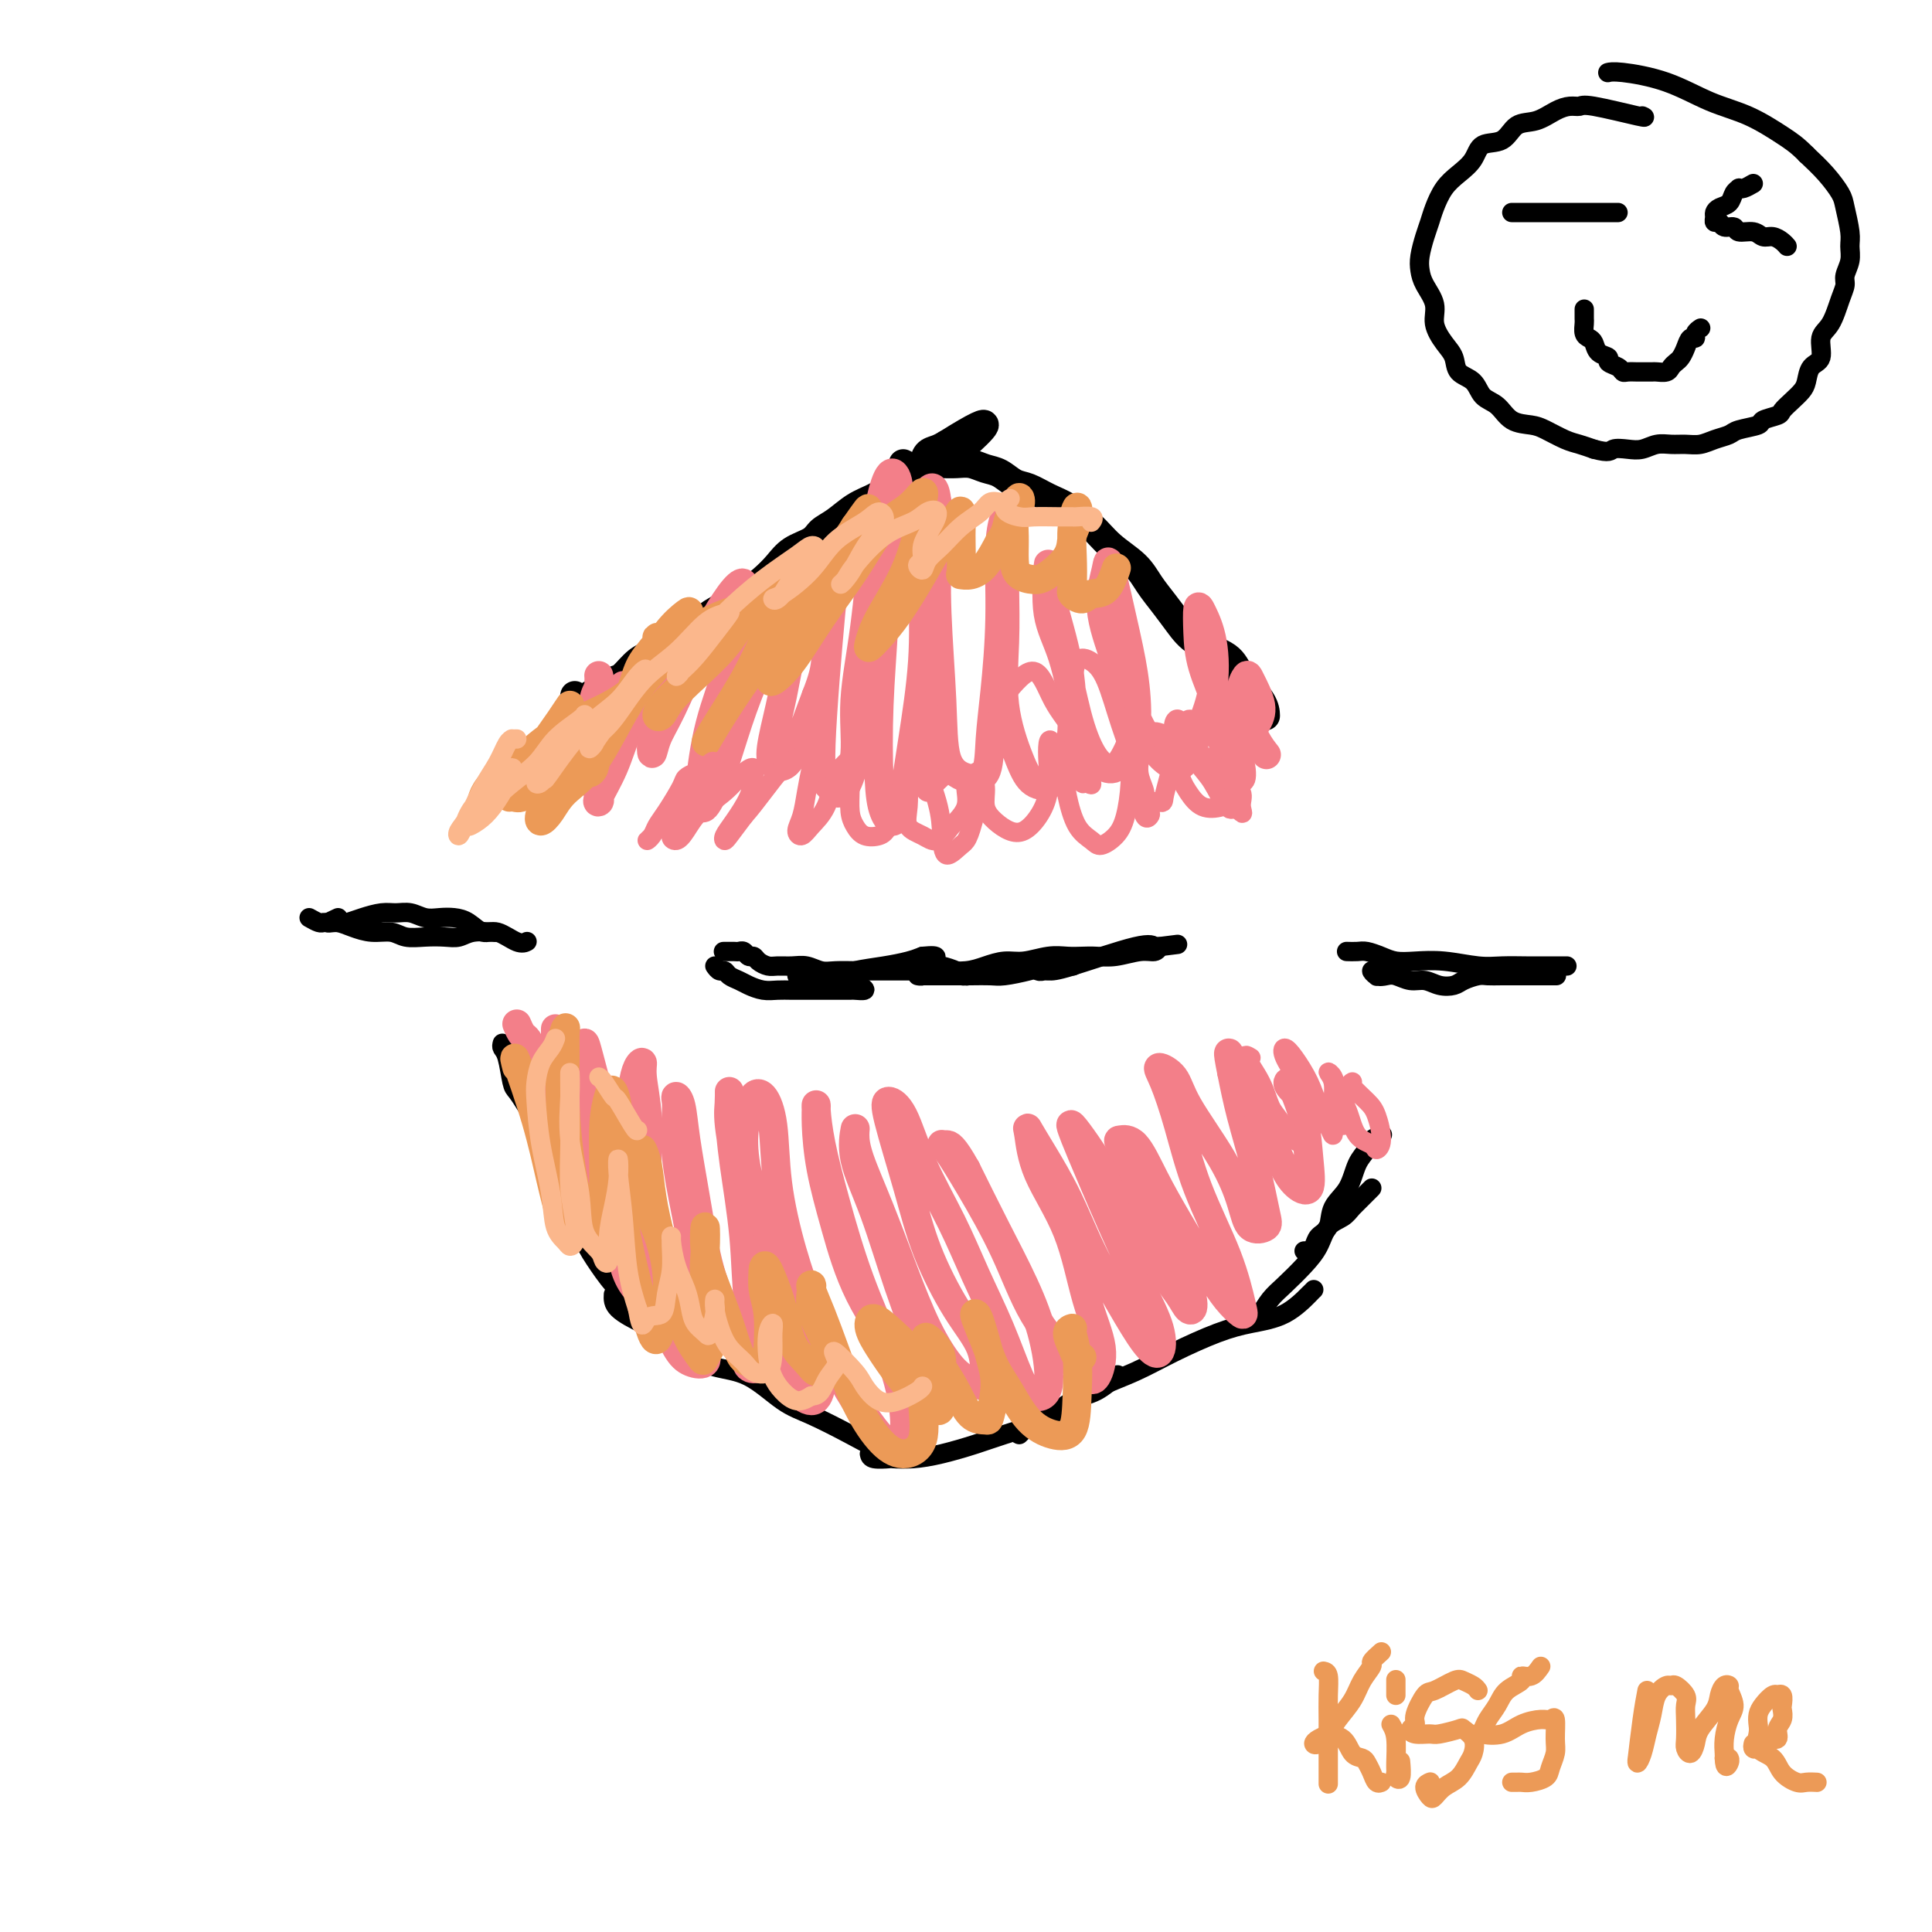 <svg viewBox='0 0 400 400' version='1.1' xmlns='http://www.w3.org/2000/svg' xmlns:xlink='http://www.w3.org/1999/xlink'><g fill='none' stroke='#000000' stroke-width='4' stroke-linecap='round' stroke-linejoin='round'><path d='M70,190c-0.901,0.421 -1.803,0.842 -2,1c-0.197,0.158 0.310,0.053 1,0c0.690,-0.053 1.563,-0.052 2,0c0.437,0.052 0.438,0.157 1,0c0.562,-0.157 1.687,-0.574 3,-1c1.313,-0.426 2.816,-0.860 4,-1c1.184,-0.140 2.049,0.015 3,0c0.951,-0.015 1.987,-0.198 3,0c1.013,0.198 2.004,0.779 3,1c0.996,0.221 1.998,0.082 3,0c1.002,-0.082 2.005,-0.105 3,0c0.995,0.105 1.983,0.340 3,1c1.017,0.660 2.063,1.746 3,2c0.937,0.254 1.767,-0.324 3,0c1.233,0.324 2.870,1.549 4,2c1.130,0.451 1.751,0.129 2,0c0.249,-0.129 0.124,-0.064 0,0'/><path d='M150,197c-0.203,0.002 -0.405,0.005 0,0c0.405,-0.005 1.418,-0.016 2,0c0.582,0.016 0.732,0.060 1,0c0.268,-0.060 0.652,-0.222 1,0c0.348,0.222 0.659,0.830 1,1c0.341,0.170 0.713,-0.098 1,0c0.287,0.098 0.488,0.561 1,1c0.512,0.439 1.334,0.853 2,1c0.666,0.147 1.177,0.025 2,0c0.823,-0.025 1.957,0.046 3,0c1.043,-0.046 1.996,-0.208 3,0c1.004,0.208 2.058,0.788 3,1c0.942,0.212 1.773,0.057 3,0c1.227,-0.057 2.849,-0.015 4,0c1.151,0.015 1.832,0.004 3,0c1.168,-0.004 2.822,-0.000 4,0c1.178,0.000 1.879,-0.003 3,0c1.121,0.003 2.663,0.011 4,0c1.337,-0.011 2.471,-0.040 4,0c1.529,0.040 3.455,0.151 5,0c1.545,-0.151 2.710,-0.562 4,-1c1.290,-0.438 2.705,-0.902 4,-1c1.295,-0.098 2.471,0.170 4,0c1.529,-0.170 3.412,-0.776 5,-1c1.588,-0.224 2.883,-0.064 4,0c1.117,0.064 2.057,0.032 3,0c0.943,-0.032 1.888,-0.064 3,0c1.112,0.064 2.391,0.223 4,0c1.609,-0.223 3.549,-0.829 5,-1c1.451,-0.171 2.415,0.094 3,0c0.585,-0.094 0.793,-0.547 1,-1'/><path d='M240,196c6.667,-0.833 3.333,-0.417 0,0'/><path d='M279,197c-0.185,-0.006 -0.371,-0.012 0,0c0.371,0.012 1.297,0.042 2,0c0.703,-0.042 1.182,-0.156 2,0c0.818,0.156 1.975,0.581 3,1c1.025,0.419 1.918,0.830 3,1c1.082,0.170 2.355,0.098 4,0c1.645,-0.098 3.664,-0.222 6,0c2.336,0.222 4.991,0.792 7,1c2.009,0.208 3.373,0.056 5,0c1.627,-0.056 3.519,-0.015 5,0c1.481,0.015 2.553,0.004 4,0c1.447,-0.004 3.271,-0.001 4,0c0.729,0.001 0.365,0.001 0,0'/><path d='M104,216c-0.088,0.336 -0.176,0.673 0,1c0.176,0.327 0.614,0.646 1,2c0.386,1.354 0.718,3.744 1,5c0.282,1.256 0.512,1.377 1,2c0.488,0.623 1.232,1.746 2,3c0.768,1.254 1.561,2.638 2,4c0.439,1.362 0.526,2.702 1,4c0.474,1.298 1.337,2.555 2,4c0.663,1.445 1.128,3.079 2,5c0.872,1.921 2.152,4.128 3,6c0.848,1.872 1.264,3.409 2,5c0.736,1.591 1.791,3.236 3,5c1.209,1.764 2.571,3.648 4,5c1.429,1.352 2.923,2.172 4,3c1.077,0.828 1.736,1.665 2,2c0.264,0.335 0.132,0.167 0,0'/><path d='M127,268c-0.053,0.962 -0.106,1.925 1,3c1.106,1.075 3.371,2.263 5,3c1.629,0.737 2.623,1.023 4,2c1.377,0.977 3.138,2.644 5,4c1.862,1.356 3.827,2.400 6,3c2.173,0.600 4.555,0.756 7,2c2.445,1.244 4.953,3.577 7,5c2.047,1.423 3.631,1.937 6,3c2.369,1.063 5.522,2.677 8,4c2.478,1.323 4.283,2.356 6,3c1.717,0.644 3.348,0.898 4,1c0.652,0.102 0.326,0.051 0,0'/><path d='M180,301c0.090,0.421 0.181,0.843 1,1c0.819,0.157 2.367,0.050 3,0c0.633,-0.050 0.350,-0.043 1,0c0.650,0.043 2.234,0.123 4,0c1.766,-0.123 3.714,-0.449 6,-1c2.286,-0.551 4.911,-1.325 7,-2c2.089,-0.675 3.643,-1.250 6,-2c2.357,-0.750 5.518,-1.676 8,-3c2.482,-1.324 4.284,-3.046 6,-4c1.716,-0.954 3.347,-1.142 5,-2c1.653,-0.858 3.330,-2.388 4,-3c0.670,-0.612 0.335,-0.306 0,0'/><path d='M212,296c-0.569,0.608 -1.138,1.215 -1,1c0.138,-0.215 0.982,-1.253 2,-2c1.018,-0.747 2.211,-1.203 4,-2c1.789,-0.797 4.175,-1.936 6,-3c1.825,-1.064 3.091,-2.053 5,-3c1.909,-0.947 4.463,-1.851 7,-3c2.537,-1.149 5.058,-2.542 8,-4c2.942,-1.458 6.305,-2.979 9,-4c2.695,-1.021 4.722,-1.542 7,-2c2.278,-0.458 4.806,-0.855 7,-2c2.194,-1.145 4.052,-3.039 5,-4c0.948,-0.961 0.985,-0.989 1,-1c0.015,-0.011 0.007,-0.006 0,0'/><path d='M259,273c0.353,0.040 0.706,0.079 1,0c0.294,-0.079 0.530,-0.278 1,-1c0.470,-0.722 1.175,-1.969 2,-3c0.825,-1.031 1.772,-1.848 3,-3c1.228,-1.152 2.737,-2.640 4,-4c1.263,-1.360 2.279,-2.592 3,-4c0.721,-1.408 1.148,-2.993 2,-4c0.852,-1.007 2.128,-1.438 3,-2c0.872,-0.562 1.338,-1.255 2,-2c0.662,-0.745 1.520,-1.542 2,-2c0.480,-0.458 0.584,-0.578 1,-1c0.416,-0.422 1.145,-1.146 1,-1c-0.145,0.146 -1.162,1.163 -2,2c-0.838,0.837 -1.495,1.495 -2,2c-0.505,0.505 -0.859,0.859 -1,1c-0.141,0.141 -0.071,0.071 0,0'/><path d='M270,259c0.449,-0.017 0.898,-0.033 1,0c0.102,0.033 -0.143,0.116 0,0c0.143,-0.116 0.675,-0.430 1,-1c0.325,-0.570 0.443,-1.395 1,-2c0.557,-0.605 1.554,-0.991 2,-2c0.446,-1.009 0.342,-2.641 1,-4c0.658,-1.359 2.079,-2.445 3,-4c0.921,-1.555 1.344,-3.580 2,-5c0.656,-1.420 1.547,-2.236 2,-3c0.453,-0.764 0.468,-1.475 1,-2c0.532,-0.525 1.581,-0.864 2,-1c0.419,-0.136 0.210,-0.068 0,0'/></g>
<g fill='none' stroke='#F37F89' stroke-width='6' stroke-linecap='round' stroke-linejoin='round'><path d='M107,212c0.331,0.762 0.661,1.524 1,2c0.339,0.476 0.686,0.665 1,1c0.314,0.335 0.595,0.817 1,2c0.405,1.183 0.935,3.068 1,5c0.065,1.932 -0.337,3.910 0,6c0.337,2.090 1.411,4.291 2,6c0.589,1.709 0.694,2.927 1,4c0.306,1.073 0.814,2.000 1,3c0.186,1.000 0.050,2.071 0,2c-0.050,-0.071 -0.013,-1.286 0,-3c0.013,-1.714 0.004,-3.926 0,-6c-0.004,-2.074 -0.001,-4.008 0,-6c0.001,-1.992 0.000,-4.041 0,-6c-0.000,-1.959 0.000,-3.826 0,-5c-0.000,-1.174 -0.001,-1.654 0,-2c0.001,-0.346 0.003,-0.557 0,-1c-0.003,-0.443 -0.009,-1.117 0,-1c0.009,0.117 0.035,1.026 0,2c-0.035,0.974 -0.130,2.013 0,4c0.130,1.987 0.486,4.920 1,8c0.514,3.080 1.185,6.306 2,9c0.815,2.694 1.773,4.856 2,7c0.227,2.144 -0.278,4.272 0,6c0.278,1.728 1.340,3.057 2,4c0.660,0.943 0.920,1.498 1,1c0.080,-0.498 -0.020,-2.051 0,-4c0.020,-1.949 0.159,-4.294 0,-7c-0.159,-2.706 -0.617,-5.773 -1,-9c-0.383,-3.227 -0.692,-6.613 -1,-10'/><path d='M121,224c-0.145,-5.414 -0.009,-4.448 0,-5c0.009,-0.552 -0.110,-2.622 0,-3c0.110,-0.378 0.448,0.936 1,3c0.552,2.064 1.316,4.878 2,8c0.684,3.122 1.286,6.553 2,11c0.714,4.447 1.538,9.909 2,14c0.462,4.091 0.562,6.811 1,9c0.438,2.189 1.213,3.847 2,5c0.787,1.153 1.586,1.800 2,2c0.414,0.200 0.444,-0.046 1,0c0.556,0.046 1.640,0.386 2,0c0.360,-0.386 -0.002,-1.497 0,-3c0.002,-1.503 0.368,-3.399 0,-6c-0.368,-2.601 -1.469,-5.908 -2,-9c-0.531,-3.092 -0.492,-5.968 -1,-9c-0.508,-3.032 -1.563,-6.219 -2,-9c-0.437,-2.781 -0.257,-5.157 0,-7c0.257,-1.843 0.590,-3.152 1,-4c0.410,-0.848 0.897,-1.233 1,-1c0.103,0.233 -0.177,1.084 0,3c0.177,1.916 0.813,4.897 1,8c0.187,3.103 -0.075,6.327 0,11c0.075,4.673 0.487,10.796 1,16c0.513,5.204 1.128,9.490 2,13c0.872,3.510 2.000,6.245 3,8c1.000,1.755 1.870,2.531 3,3c1.130,0.469 2.519,0.631 3,0c0.481,-0.631 0.052,-2.054 0,-4c-0.052,-1.946 0.271,-4.413 0,-7c-0.271,-2.587 -1.135,-5.293 -2,-8'/><path d='M144,263c-0.641,-5.047 -1.244,-8.166 -2,-12c-0.756,-3.834 -1.663,-8.384 -2,-12c-0.337,-3.616 -0.102,-6.300 0,-8c0.102,-1.700 0.071,-2.417 0,-3c-0.071,-0.583 -0.183,-1.034 0,-1c0.183,0.034 0.660,0.551 1,2c0.340,1.449 0.543,3.830 1,7c0.457,3.170 1.168,7.129 2,12c0.832,4.871 1.785,10.652 3,15c1.215,4.348 2.692,7.261 4,10c1.308,2.739 2.449,5.303 3,7c0.551,1.697 0.514,2.527 1,3c0.486,0.473 1.497,0.588 2,0c0.503,-0.588 0.499,-1.879 0,-4c-0.499,-2.121 -1.493,-5.072 -2,-9c-0.507,-3.928 -0.528,-8.833 -1,-14c-0.472,-5.167 -1.394,-10.595 -2,-15c-0.606,-4.405 -0.896,-7.787 -1,-10c-0.104,-2.213 -0.023,-3.259 0,-4c0.023,-0.741 -0.014,-1.179 0,-1c0.014,0.179 0.079,0.975 0,2c-0.079,1.025 -0.300,2.280 0,5c0.300,2.720 1.123,6.906 2,12c0.877,5.094 1.807,11.097 3,17c1.193,5.903 2.648,11.706 4,16c1.352,4.294 2.601,7.077 4,9c1.399,1.923 2.950,2.985 4,3c1.050,0.015 1.601,-1.017 2,-3c0.399,-1.983 0.646,-4.919 0,-8c-0.646,-3.081 -2.185,-6.309 -4,-10c-1.815,-3.691 -3.908,-7.846 -6,-12'/><path d='M160,257c-2.605,-5.871 -4.118,-9.549 -5,-13c-0.882,-3.451 -1.133,-6.677 -1,-9c0.133,-2.323 0.650,-3.745 1,-5c0.350,-1.255 0.533,-2.343 1,-3c0.467,-0.657 1.219,-0.882 2,0c0.781,0.882 1.590,2.872 2,6c0.410,3.128 0.422,7.394 1,12c0.578,4.606 1.723,9.552 3,14c1.277,4.448 2.688,8.397 4,12c1.312,3.603 2.527,6.862 4,10c1.473,3.138 3.205,6.157 5,9c1.795,2.843 3.651,5.510 5,7c1.349,1.490 2.189,1.803 3,2c0.811,0.197 1.592,0.277 2,-1c0.408,-1.277 0.443,-3.910 0,-7c-0.443,-3.090 -1.362,-6.635 -3,-11c-1.638,-4.365 -3.994,-9.550 -6,-15c-2.006,-5.450 -3.662,-11.165 -5,-16c-1.338,-4.835 -2.357,-8.791 -3,-12c-0.643,-3.209 -0.910,-5.670 -1,-7c-0.090,-1.330 -0.002,-1.527 0,-1c0.002,0.527 -0.082,1.780 0,4c0.082,2.220 0.330,5.407 1,9c0.670,3.593 1.762,7.593 3,12c1.238,4.407 2.622,9.220 5,14c2.378,4.780 5.749,9.525 8,13c2.251,3.475 3.382,5.680 4,7c0.618,1.320 0.722,1.756 1,2c0.278,0.244 0.729,0.296 1,0c0.271,-0.296 0.363,-0.942 0,-3c-0.363,-2.058 -1.182,-5.529 -2,-9'/><path d='M190,278c-0.977,-3.817 -2.420,-7.358 -4,-12c-1.580,-4.642 -3.298,-10.385 -5,-15c-1.702,-4.615 -3.387,-8.103 -4,-11c-0.613,-2.897 -0.153,-5.204 0,-6c0.153,-0.796 -0.001,-0.082 0,1c0.001,1.082 0.156,2.530 1,5c0.844,2.470 2.378,5.960 4,10c1.622,4.040 3.332,8.628 5,13c1.668,4.372 3.294,8.527 5,12c1.706,3.473 3.490,6.262 5,8c1.510,1.738 2.745,2.424 4,3c1.255,0.576 2.531,1.040 3,1c0.469,-0.040 0.132,-0.586 0,-2c-0.132,-1.414 -0.060,-3.698 -1,-6c-0.940,-2.302 -2.891,-4.622 -5,-8c-2.109,-3.378 -4.374,-7.816 -6,-12c-1.626,-4.184 -2.611,-8.116 -4,-13c-1.389,-4.884 -3.180,-10.719 -4,-14c-0.820,-3.281 -0.668,-4.006 0,-4c0.668,0.006 1.851,0.745 3,3c1.149,2.255 2.264,6.028 4,10c1.736,3.972 4.091,8.144 6,12c1.909,3.856 3.371,7.398 5,11c1.629,3.602 3.427,7.265 5,11c1.573,3.735 2.923,7.540 4,10c1.077,2.460 1.882,3.573 3,4c1.118,0.427 2.548,0.167 3,-2c0.452,-2.167 -0.075,-6.241 -1,-10c-0.925,-3.759 -2.249,-7.204 -4,-11c-1.751,-3.796 -3.929,-7.942 -6,-12c-2.071,-4.058 -4.036,-8.029 -6,-12'/><path d='M200,242c-2.700,-4.852 -3.452,-4.982 -4,-5c-0.548,-0.018 -0.894,0.077 -1,0c-0.106,-0.077 0.029,-0.328 1,1c0.971,1.328 2.778,4.233 5,8c2.222,3.767 4.860,8.397 7,13c2.140,4.603 3.781,9.179 6,13c2.219,3.821 5.017,6.886 7,9c1.983,2.114 3.153,3.277 4,4c0.847,0.723 1.373,1.004 2,0c0.627,-1.004 1.356,-3.295 1,-6c-0.356,-2.705 -1.796,-5.824 -3,-10c-1.204,-4.176 -2.172,-9.408 -4,-14c-1.828,-4.592 -4.517,-8.543 -6,-12c-1.483,-3.457 -1.760,-6.418 -2,-8c-0.240,-1.582 -0.442,-1.784 0,-1c0.442,0.784 1.528,2.556 3,5c1.472,2.444 3.329,5.562 5,9c1.671,3.438 3.154,7.196 5,11c1.846,3.804 4.053,7.654 6,11c1.947,3.346 3.633,6.189 5,8c1.367,1.811 2.416,2.592 3,2c0.584,-0.592 0.703,-2.557 0,-5c-0.703,-2.443 -2.229,-5.365 -4,-9c-1.771,-3.635 -3.786,-7.982 -6,-13c-2.214,-5.018 -4.625,-10.706 -6,-14c-1.375,-3.294 -1.714,-4.195 -2,-5c-0.286,-0.805 -0.520,-1.515 0,-1c0.520,0.515 1.794,2.254 3,4c1.206,1.746 2.345,3.499 4,6c1.655,2.501 3.828,5.751 6,9'/><path d='M235,252c2.928,4.733 3.748,7.565 5,10c1.252,2.435 2.938,4.473 4,6c1.062,1.527 1.502,2.542 2,3c0.498,0.458 1.055,0.357 1,-1c-0.055,-1.357 -0.721,-3.971 -2,-7c-1.279,-3.029 -3.172,-6.473 -5,-10c-1.828,-3.527 -3.593,-7.136 -5,-10c-1.407,-2.864 -2.458,-4.984 -3,-6c-0.542,-1.016 -0.574,-0.927 0,-1c0.574,-0.073 1.756,-0.309 3,1c1.244,1.309 2.551,4.162 4,7c1.449,2.838 3.041,5.660 5,9c1.959,3.340 4.284,7.198 6,10c1.716,2.802 2.822,4.549 4,6c1.178,1.451 2.426,2.608 3,3c0.574,0.392 0.474,0.019 0,-2c-0.474,-2.019 -1.321,-5.684 -3,-10c-1.679,-4.316 -4.191,-9.282 -6,-14c-1.809,-4.718 -2.914,-9.188 -4,-13c-1.086,-3.812 -2.153,-6.967 -3,-9c-0.847,-2.033 -1.475,-2.944 -1,-3c0.475,-0.056 2.051,0.742 3,2c0.949,1.258 1.270,2.976 3,6c1.730,3.024 4.867,7.356 7,11c2.133,3.644 3.260,6.602 4,9c0.740,2.398 1.092,4.238 2,5c0.908,0.762 2.370,0.447 3,0c0.630,-0.447 0.427,-1.027 0,-3c-0.427,-1.973 -1.076,-5.339 -2,-9c-0.924,-3.661 -2.121,-7.617 -3,-11c-0.879,-3.383 -1.439,-6.191 -2,-9'/><path d='M255,222c-1.154,-5.700 -0.539,-3.949 0,-3c0.539,0.949 1.003,1.096 2,3c0.997,1.904 2.527,5.566 4,9c1.473,3.434 2.890,6.640 4,9c1.110,2.360 1.912,3.873 3,5c1.088,1.127 2.460,1.867 3,1c0.540,-0.867 0.247,-3.342 0,-6c-0.247,-2.658 -0.447,-5.500 -1,-8c-0.553,-2.500 -1.457,-4.657 -2,-6c-0.543,-1.343 -0.723,-1.870 -1,-2c-0.277,-0.130 -0.650,0.137 0,1c0.650,0.863 2.324,2.322 3,3c0.676,0.678 0.353,0.574 1,1c0.647,0.426 2.265,1.382 3,2c0.735,0.618 0.589,0.898 1,1c0.411,0.102 1.380,0.028 2,0c0.620,-0.028 0.891,-0.008 1,0c0.109,0.008 0.054,0.004 0,0'/></g>
<g fill='none' stroke='#000000' stroke-width='6' stroke-linecap='round' stroke-linejoin='round'><path d='M119,144c-0.088,0.430 -0.176,0.859 0,1c0.176,0.141 0.618,-0.008 1,0c0.382,0.008 0.706,0.173 1,0c0.294,-0.173 0.557,-0.683 1,-1c0.443,-0.317 1.066,-0.439 2,-1c0.934,-0.561 2.178,-1.559 3,-2c0.822,-0.441 1.223,-0.326 2,-1c0.777,-0.674 1.930,-2.138 3,-3c1.070,-0.862 2.055,-1.122 3,-2c0.945,-0.878 1.848,-2.374 3,-3c1.152,-0.626 2.552,-0.383 4,-1c1.448,-0.617 2.943,-2.093 4,-3c1.057,-0.907 1.674,-1.244 3,-2c1.326,-0.756 3.360,-1.932 5,-3c1.640,-1.068 2.886,-2.030 4,-3c1.114,-0.970 2.096,-1.950 3,-3c0.904,-1.050 1.728,-2.172 3,-3c1.272,-0.828 2.990,-1.362 4,-2c1.010,-0.638 1.310,-1.378 2,-2c0.690,-0.622 1.769,-1.125 3,-2c1.231,-0.875 2.612,-2.122 4,-3c1.388,-0.878 2.781,-1.386 4,-2c1.219,-0.614 2.262,-1.334 3,-2c0.738,-0.666 1.170,-1.278 2,-2c0.830,-0.722 2.057,-1.555 3,-2c0.943,-0.445 1.603,-0.501 2,-1c0.397,-0.499 0.530,-1.442 1,-2c0.470,-0.558 1.277,-0.731 2,-1c0.723,-0.269 1.361,-0.635 2,-1'/><path d='M196,92c12.867,-8.089 6.533,-2.311 4,0c-2.533,2.311 -1.267,1.156 0,0'/><path d='M187,96c0.764,0.392 1.528,0.785 2,1c0.472,0.215 0.651,0.254 1,0c0.349,-0.254 0.869,-0.800 1,-1c0.131,-0.200 -0.128,-0.053 0,0c0.128,0.053 0.642,0.013 1,0c0.358,-0.013 0.560,-0.000 1,0c0.440,0.000 1.118,-0.012 2,0c0.882,0.012 1.969,0.049 3,0c1.031,-0.049 2.008,-0.183 3,0c0.992,0.183 2.000,0.682 3,1c1.000,0.318 1.991,0.455 3,1c1.009,0.545 2.037,1.497 3,2c0.963,0.503 1.860,0.556 3,1c1.140,0.444 2.523,1.280 4,2c1.477,0.720 3.050,1.325 4,2c0.950,0.675 1.279,1.418 2,2c0.721,0.582 1.834,1.001 3,2c1.166,0.999 2.384,2.577 4,4c1.616,1.423 3.630,2.692 5,4c1.370,1.308 2.097,2.656 3,4c0.903,1.344 1.983,2.682 3,4c1.017,1.318 1.971,2.614 3,4c1.029,1.386 2.132,2.862 4,4c1.868,1.138 4.501,1.937 6,3c1.499,1.063 1.866,2.388 3,4c1.134,1.612 3.036,3.511 4,5c0.964,1.489 0.990,2.568 1,3c0.010,0.432 0.005,0.216 0,0'/></g>
<g fill='none' stroke='#F37F89' stroke-width='6' stroke-linecap='round' stroke-linejoin='round'><path d='M124,148c0.144,0.265 0.287,0.530 0,0c-0.287,-0.530 -1.005,-1.855 -1,-3c0.005,-1.145 0.734,-2.110 1,-3c0.266,-0.890 0.070,-1.706 0,-2c-0.070,-0.294 -0.012,-0.065 0,0c0.012,0.065 -0.021,-0.032 0,1c0.021,1.032 0.096,3.193 0,5c-0.096,1.807 -0.363,3.261 -1,5c-0.637,1.739 -1.643,3.765 -2,5c-0.357,1.235 -0.066,1.681 0,2c0.066,0.319 -0.095,0.511 0,0c0.095,-0.511 0.446,-1.724 1,-3c0.554,-1.276 1.312,-2.614 2,-4c0.688,-1.386 1.305,-2.819 2,-4c0.695,-1.181 1.467,-2.108 2,-3c0.533,-0.892 0.825,-1.747 1,-2c0.175,-0.253 0.233,0.096 0,1c-0.233,0.904 -0.755,2.361 -1,4c-0.245,1.639 -0.212,3.459 -1,6c-0.788,2.541 -2.398,5.803 -3,8c-0.602,2.197 -0.195,3.329 0,4c0.195,0.671 0.178,0.882 0,1c-0.178,0.118 -0.519,0.143 0,-1c0.519,-1.143 1.897,-3.455 3,-6c1.103,-2.545 1.931,-5.324 3,-8c1.069,-2.676 2.379,-5.250 4,-8c1.621,-2.750 3.553,-5.676 5,-8c1.447,-2.324 2.408,-4.046 3,-5c0.592,-0.954 0.813,-1.142 1,-1c0.187,0.142 0.339,0.612 0,2c-0.339,1.388 -1.170,3.694 -2,6'/><path d='M141,137c-1.016,2.625 -3.055,5.687 -4,8c-0.945,2.313 -0.796,3.878 -1,5c-0.204,1.122 -0.761,1.800 -1,3c-0.239,1.200 -0.161,2.921 0,3c0.161,0.079 0.406,-1.484 1,-3c0.594,-1.516 1.537,-2.983 3,-6c1.463,-3.017 3.447,-7.582 5,-11c1.553,-3.418 2.675,-5.687 4,-8c1.325,-2.313 2.853,-4.670 4,-6c1.147,-1.330 1.911,-1.632 2,-1c0.089,0.632 -0.498,2.199 -1,5c-0.502,2.801 -0.918,6.835 -2,11c-1.082,4.165 -2.831,8.459 -4,13c-1.169,4.541 -1.759,9.328 -2,12c-0.241,2.672 -0.135,3.227 0,4c0.135,0.773 0.298,1.763 1,1c0.702,-0.763 1.944,-3.279 3,-6c1.056,-2.721 1.926,-5.647 3,-9c1.074,-3.353 2.353,-7.135 4,-11c1.647,-3.865 3.661,-7.815 5,-11c1.339,-3.185 2.003,-5.605 3,-7c0.997,-1.395 2.327,-1.764 3,-1c0.673,0.764 0.689,2.660 0,5c-0.689,2.340 -2.085,5.125 -3,8c-0.915,2.875 -1.350,5.840 -2,9c-0.650,3.160 -1.514,6.515 -2,9c-0.486,2.485 -0.594,4.099 0,5c0.594,0.901 1.891,1.089 3,0c1.109,-1.089 2.031,-3.454 3,-6c0.969,-2.546 1.984,-5.273 3,-8'/><path d='M169,144c1.393,-3.562 1.876,-5.467 2,-8c0.124,-2.533 -0.112,-5.693 0,-9c0.112,-3.307 0.572,-6.761 1,-9c0.428,-2.239 0.825,-3.264 1,-3c0.175,0.264 0.130,1.815 0,3c-0.130,1.185 -0.345,2.003 -1,9c-0.655,6.997 -1.751,20.172 -2,27c-0.249,6.828 0.348,7.309 1,8c0.652,0.691 1.357,1.591 2,2c0.643,0.409 1.222,0.326 2,-1c0.778,-1.326 1.756,-3.895 2,-7c0.244,-3.105 -0.244,-6.748 0,-11c0.244,-4.252 1.220,-9.114 2,-15c0.780,-5.886 1.365,-12.794 2,-18c0.635,-5.206 1.320,-8.708 2,-11c0.680,-2.292 1.356,-3.373 2,-3c0.644,0.373 1.258,2.202 1,5c-0.258,2.798 -1.387,6.566 -2,11c-0.613,4.434 -0.708,9.534 -1,15c-0.292,5.466 -0.780,11.297 -1,17c-0.220,5.703 -0.173,11.279 0,15c0.173,3.721 0.470,5.587 1,7c0.530,1.413 1.291,2.371 2,2c0.709,-0.371 1.365,-2.073 2,-5c0.635,-2.927 1.249,-7.081 2,-12c0.751,-4.919 1.641,-10.603 2,-16c0.359,-5.397 0.189,-10.509 0,-16c-0.189,-5.491 -0.397,-11.363 0,-15c0.397,-3.637 1.399,-5.039 2,-5c0.601,0.039 0.800,1.520 1,3'/><path d='M194,104c0.170,1.898 0.095,5.143 0,9c-0.095,3.857 -0.211,8.327 0,14c0.211,5.673 0.749,12.548 1,18c0.251,5.452 0.213,9.481 1,12c0.787,2.519 2.397,3.529 4,4c1.603,0.471 3.199,0.402 4,-1c0.801,-1.402 0.807,-4.138 1,-7c0.193,-2.862 0.574,-5.851 1,-10c0.426,-4.149 0.899,-9.458 1,-15c0.101,-5.542 -0.168,-11.318 0,-15c0.168,-3.682 0.775,-5.270 1,-6c0.225,-0.730 0.070,-0.601 0,2c-0.070,2.601 -0.053,7.674 0,12c0.053,4.326 0.142,7.905 0,12c-0.142,4.095 -0.515,8.706 0,13c0.515,4.294 1.918,8.272 3,11c1.082,2.728 1.844,4.206 3,5c1.156,0.794 2.706,0.903 4,0c1.294,-0.903 2.333,-2.819 3,-5c0.667,-2.181 0.964,-4.626 1,-8c0.036,-3.374 -0.189,-7.675 -1,-12c-0.811,-4.325 -2.208,-8.673 -3,-12c-0.792,-3.327 -0.977,-5.631 -1,-7c-0.023,-1.369 0.118,-1.801 0,0c-0.118,1.801 -0.496,5.835 0,9c0.496,3.165 1.865,5.462 3,9c1.135,3.538 2.036,8.318 3,12c0.964,3.682 1.990,6.265 3,8c1.010,1.735 2.003,2.621 3,3c0.997,0.379 1.999,0.251 3,-1c1.001,-1.251 2.000,-3.626 3,-6'/><path d='M235,152c0.539,-2.730 0.387,-6.556 0,-10c-0.387,-3.444 -1.010,-6.506 -2,-11c-0.990,-4.494 -2.348,-10.420 -3,-13c-0.652,-2.580 -0.596,-1.814 -1,0c-0.404,1.814 -1.266,4.674 -1,8c0.266,3.326 1.660,7.116 3,11c1.340,3.884 2.627,7.862 4,11c1.373,3.138 2.834,5.436 4,7c1.166,1.564 2.037,2.394 3,3c0.963,0.606 2.017,0.986 3,0c0.983,-0.986 1.896,-3.340 3,-6c1.104,-2.660 2.401,-5.627 3,-9c0.599,-3.373 0.501,-7.151 0,-10c-0.501,-2.849 -1.406,-4.769 -2,-6c-0.594,-1.231 -0.876,-1.772 -1,-1c-0.124,0.772 -0.089,2.856 0,5c0.089,2.144 0.232,4.349 1,7c0.768,2.651 2.159,5.749 3,8c0.841,2.251 1.131,3.654 2,5c0.869,1.346 2.317,2.634 3,3c0.683,0.366 0.601,-0.191 1,-1c0.399,-0.809 1.279,-1.870 2,-3c0.721,-1.130 1.281,-2.331 1,-4c-0.281,-1.669 -1.404,-3.808 -2,-5c-0.596,-1.192 -0.664,-1.436 -1,-1c-0.336,0.436 -0.941,1.553 -1,3c-0.059,1.447 0.427,3.223 1,5c0.573,1.777 1.231,3.555 2,5c0.769,1.445 1.648,2.556 2,3c0.352,0.444 0.176,0.222 0,0'/></g>
<g fill='none' stroke='#EC9A57' stroke-width='6' stroke-linecap='round' stroke-linejoin='round'><path d='M107,221c-0.376,-1.475 -0.752,-2.950 0,-1c0.752,1.950 2.633,7.324 4,12c1.367,4.676 2.219,8.653 3,12c0.781,3.347 1.491,6.064 2,8c0.509,1.936 0.816,3.089 1,3c0.184,-0.089 0.244,-1.422 0,-3c-0.244,-1.578 -0.794,-3.401 -1,-6c-0.206,-2.599 -0.069,-5.974 0,-9c0.069,-3.026 0.071,-5.703 0,-9c-0.071,-3.297 -0.216,-7.212 0,-10c0.216,-2.788 0.792,-4.448 1,-5c0.208,-0.552 0.046,0.004 0,1c-0.046,0.996 0.023,2.433 0,5c-0.023,2.567 -0.138,6.263 0,10c0.138,3.737 0.527,7.514 1,11c0.473,3.486 1.028,6.681 2,9c0.972,2.319 2.362,3.761 3,5c0.638,1.239 0.525,2.276 1,3c0.475,0.724 1.538,1.136 2,1c0.462,-0.136 0.323,-0.820 0,-2c-0.323,-1.180 -0.830,-2.855 -1,-5c-0.170,-2.145 -0.003,-4.759 0,-8c0.003,-3.241 -0.157,-7.110 0,-10c0.157,-2.890 0.632,-4.802 1,-6c0.368,-1.198 0.630,-1.683 1,-1c0.370,0.683 0.848,2.534 1,5c0.152,2.466 -0.021,5.548 0,9c0.021,3.452 0.236,7.276 1,12c0.764,4.724 2.075,10.350 3,14c0.925,3.650 1.462,5.325 2,7'/><path d='M134,273c1.862,7.576 2.516,3.516 3,1c0.484,-2.516 0.799,-3.489 1,-5c0.201,-1.511 0.288,-3.559 0,-6c-0.288,-2.441 -0.950,-5.275 -2,-8c-1.050,-2.725 -2.489,-5.341 -3,-8c-0.511,-2.659 -0.094,-5.361 0,-7c0.094,-1.639 -0.137,-2.216 0,-2c0.137,0.216 0.640,1.224 1,3c0.360,1.776 0.577,4.318 1,7c0.423,2.682 1.054,5.503 2,9c0.946,3.497 2.208,7.672 3,11c0.792,3.328 1.114,5.811 2,8c0.886,2.189 2.335,4.085 3,5c0.665,0.915 0.546,0.849 1,0c0.454,-0.849 1.481,-2.481 2,-4c0.519,-1.519 0.530,-2.926 0,-5c-0.530,-2.074 -1.601,-4.817 -2,-7c-0.399,-2.183 -0.125,-3.808 0,-6c0.125,-2.192 0.103,-4.952 0,-5c-0.103,-0.048 -0.286,2.618 0,5c0.286,2.382 1.039,4.482 2,7c0.961,2.518 2.128,5.454 3,8c0.872,2.546 1.450,4.702 2,6c0.550,1.298 1.072,1.738 2,2c0.928,0.262 2.263,0.346 3,0c0.737,-0.346 0.877,-1.123 1,-3c0.123,-1.877 0.229,-4.854 0,-7c-0.229,-2.146 -0.792,-3.462 -1,-5c-0.208,-1.538 -0.059,-3.296 0,-4c0.059,-0.704 0.030,-0.352 0,0'/><path d='M158,263c0.198,-2.287 1.195,-0.005 2,2c0.805,2.005 1.420,3.734 2,6c0.580,2.266 1.126,5.071 2,7c0.874,1.929 2.075,2.983 3,4c0.925,1.017 1.575,1.998 2,2c0.425,0.002 0.625,-0.977 1,-2c0.375,-1.023 0.924,-2.092 1,-3c0.076,-0.908 -0.321,-1.654 -1,-3c-0.679,-1.346 -1.641,-3.290 -2,-5c-0.359,-1.710 -0.116,-3.186 0,-4c0.116,-0.814 0.105,-0.966 0,-1c-0.105,-0.034 -0.304,0.049 0,1c0.304,0.951 1.112,2.772 2,5c0.888,2.228 1.857,4.865 3,8c1.143,3.135 2.460,6.768 4,10c1.540,3.232 3.303,6.064 5,8c1.697,1.936 3.329,2.976 5,3c1.671,0.024 3.380,-0.969 4,-3c0.620,-2.031 0.150,-5.100 0,-8c-0.150,-2.900 0.018,-5.629 -1,-8c-1.018,-2.371 -3.224,-4.382 -5,-6c-1.776,-1.618 -3.123,-2.842 -4,-3c-0.877,-0.158 -1.284,0.752 -1,2c0.284,1.248 1.260,2.836 2,4c0.740,1.164 1.245,1.905 2,3c0.755,1.095 1.762,2.544 3,4c1.238,1.456 2.707,2.918 4,4c1.293,1.082 2.408,1.785 3,2c0.592,0.215 0.659,-0.057 1,-1c0.341,-0.943 0.954,-2.555 1,-4c0.046,-1.445 -0.477,-2.722 -1,-4'/><path d='M195,283c0.039,-2.178 -0.362,-3.123 -1,-4c-0.638,-0.877 -1.511,-1.685 -2,-2c-0.489,-0.315 -0.593,-0.137 0,1c0.593,1.137 1.885,3.234 3,5c1.115,1.766 2.054,3.201 3,5c0.946,1.799 1.898,3.962 3,5c1.102,1.038 2.355,0.951 3,1c0.645,0.049 0.681,0.234 1,-1c0.319,-1.234 0.921,-3.886 1,-6c0.079,-2.114 -0.365,-3.690 -1,-6c-0.635,-2.310 -1.461,-5.354 -2,-7c-0.539,-1.646 -0.791,-1.895 -1,-2c-0.209,-0.105 -0.374,-0.065 0,1c0.374,1.065 1.289,3.154 2,5c0.711,1.846 1.220,3.449 2,5c0.780,1.551 1.830,3.051 3,5c1.170,1.949 2.458,4.347 4,6c1.542,1.653 3.337,2.562 5,3c1.663,0.438 3.193,0.404 4,-1c0.807,-1.404 0.891,-4.179 1,-7c0.109,-2.821 0.242,-5.689 0,-8c-0.242,-2.311 -0.861,-4.066 -1,-5c-0.139,-0.934 0.201,-1.049 0,-1c-0.201,0.049 -0.943,0.262 -1,1c-0.057,0.738 0.572,2.002 1,3c0.428,0.998 0.654,1.730 1,2c0.346,0.270 0.813,0.077 1,0c0.187,-0.077 0.093,-0.039 0,0'/><path d='M138,133c-0.459,0.112 -0.917,0.223 -1,0c-0.083,-0.223 0.211,-0.782 0,-1c-0.211,-0.218 -0.926,-0.095 -1,0c-0.074,0.095 0.491,0.161 0,1c-0.491,0.839 -2.040,2.452 -3,4c-0.960,1.548 -1.333,3.032 -2,5c-0.667,1.968 -1.630,4.418 -3,7c-1.370,2.582 -3.147,5.294 -4,7c-0.853,1.706 -0.781,2.406 -1,3c-0.219,0.594 -0.727,1.082 -1,1c-0.273,-0.082 -0.311,-0.734 0,-2c0.311,-1.266 0.969,-3.145 2,-5c1.031,-1.855 2.434,-3.687 4,-6c1.566,-2.313 3.296,-5.108 5,-8c1.704,-2.892 3.382,-5.880 5,-8c1.618,-2.120 3.177,-3.373 4,-4c0.823,-0.627 0.912,-0.629 0,1c-0.912,1.629 -2.824,4.891 -5,8c-2.176,3.109 -4.614,6.067 -7,10c-2.386,3.933 -4.718,8.840 -7,12c-2.282,3.160 -4.513,4.573 -6,6c-1.487,1.427 -2.229,2.870 -3,4c-0.771,1.130 -1.570,1.948 -2,2c-0.430,0.052 -0.492,-0.662 0,-2c0.492,-1.338 1.536,-3.299 3,-5c1.464,-1.701 3.346,-3.141 5,-5c1.654,-1.859 3.078,-4.136 4,-6c0.922,-1.864 1.340,-3.314 1,-3c-0.340,0.314 -1.438,2.392 -3,4c-1.562,1.608 -3.589,2.745 -5,4c-1.411,1.255 -2.205,2.627 -3,4'/><path d='M114,161c-2.514,2.185 -3.299,1.649 -4,2c-0.701,0.351 -1.317,1.589 -2,2c-0.683,0.411 -1.434,-0.004 -2,0c-0.566,0.004 -0.945,0.427 0,-1c0.945,-1.427 3.216,-4.702 5,-7c1.784,-2.298 3.080,-3.618 4,-5c0.920,-1.382 1.464,-2.827 2,-4c0.536,-1.173 1.062,-2.073 1,-2c-0.062,0.073 -0.714,1.120 -2,3c-1.286,1.880 -3.207,4.593 -5,7c-1.793,2.407 -3.457,4.507 -5,6c-1.543,1.493 -2.963,2.379 -4,3c-1.037,0.621 -1.690,0.978 -2,1c-0.310,0.022 -0.277,-0.290 0,-1c0.277,-0.710 0.799,-1.819 2,-3c1.201,-1.181 3.080,-2.433 5,-4c1.920,-1.567 3.882,-3.449 6,-5c2.118,-1.551 4.391,-2.771 7,-4c2.609,-1.229 5.552,-2.468 8,-4c2.448,-1.532 4.399,-3.356 6,-5c1.601,-1.644 2.852,-3.106 4,-4c1.148,-0.894 2.194,-1.219 2,-1c-0.194,0.219 -1.628,0.983 -3,2c-1.372,1.017 -2.683,2.286 -4,4c-1.317,1.714 -2.642,3.872 -4,6c-1.358,2.128 -2.750,4.227 -4,6c-1.250,1.773 -2.357,3.221 -3,4c-0.643,0.779 -0.821,0.890 -1,1'/><path d='M121,158c-2.742,3.609 -1.097,1.630 0,0c1.097,-1.630 1.645,-2.912 3,-5c1.355,-2.088 3.516,-4.982 6,-8c2.484,-3.018 5.292,-6.161 8,-9c2.708,-2.839 5.318,-5.374 8,-7c2.682,-1.626 5.436,-2.344 7,-3c1.564,-0.656 1.936,-1.249 2,-1c0.064,0.249 -0.182,1.342 -1,3c-0.818,1.658 -2.210,3.882 -4,6c-1.790,2.118 -3.979,4.129 -6,6c-2.021,1.871 -3.874,3.600 -5,5c-1.126,1.400 -1.526,2.470 -2,3c-0.474,0.530 -1.023,0.520 -1,0c0.023,-0.520 0.618,-1.549 2,-3c1.382,-1.451 3.551,-3.322 6,-6c2.449,-2.678 5.178,-6.162 8,-9c2.822,-2.838 5.737,-5.031 8,-7c2.263,-1.969 3.875,-3.714 5,-5c1.125,-1.286 1.764,-2.114 2,-2c0.236,0.114 0.068,1.169 -1,3c-1.068,1.831 -3.036,4.436 -5,8c-1.964,3.564 -3.926,8.086 -6,12c-2.074,3.914 -4.262,7.219 -6,10c-1.738,2.781 -3.026,5.037 -3,5c0.026,-0.037 1.365,-2.366 3,-5c1.635,-2.634 3.565,-5.573 6,-9c2.435,-3.427 5.374,-7.341 8,-11c2.626,-3.659 4.938,-7.062 7,-10c2.062,-2.938 3.875,-5.411 5,-7c1.125,-1.589 1.563,-2.295 2,-3'/><path d='M177,109c4.976,-7.109 1.915,-2.382 0,1c-1.915,3.382 -2.684,5.420 -4,8c-1.316,2.580 -3.179,5.702 -5,9c-1.821,3.298 -3.599,6.770 -5,9c-1.401,2.230 -2.424,3.217 -3,4c-0.576,0.783 -0.704,1.364 0,1c0.704,-0.364 2.239,-1.671 4,-4c1.761,-2.329 3.747,-5.680 6,-9c2.253,-3.320 4.772,-6.609 7,-10c2.228,-3.391 4.164,-6.883 6,-9c1.836,-2.117 3.571,-2.860 5,-4c1.429,-1.140 2.552,-2.676 3,-3c0.448,-0.324 0.222,0.564 0,2c-0.222,1.436 -0.439,3.419 -1,6c-0.561,2.581 -1.466,5.759 -3,9c-1.534,3.241 -3.696,6.544 -5,9c-1.304,2.456 -1.749,4.063 -2,5c-0.251,0.937 -0.307,1.203 0,1c0.307,-0.203 0.979,-0.877 2,-2c1.021,-1.123 2.393,-2.696 4,-5c1.607,-2.304 3.450,-5.341 5,-8c1.550,-2.659 2.808,-4.941 4,-7c1.192,-2.059 2.320,-3.897 3,-5c0.680,-1.103 0.913,-1.473 1,-1c0.087,0.473 0.028,1.788 0,3c-0.028,1.212 -0.027,2.321 0,4c0.027,1.679 0.079,3.928 0,5c-0.079,1.072 -0.289,0.968 0,1c0.289,0.032 1.078,0.201 2,0c0.922,-0.201 1.978,-0.772 3,-2c1.022,-1.228 2.011,-3.114 3,-5'/><path d='M207,112c1.574,-1.980 1.508,-3.931 2,-5c0.492,-1.069 1.543,-1.255 2,-2c0.457,-0.745 0.320,-2.050 0,-2c-0.320,0.050 -0.823,1.453 -1,3c-0.177,1.547 -0.030,3.237 0,5c0.030,1.763 -0.058,3.599 0,5c0.058,1.401 0.263,2.366 1,3c0.737,0.634 2.005,0.937 3,1c0.995,0.063 1.718,-0.113 3,-1c1.282,-0.887 3.124,-2.486 4,-4c0.876,-1.514 0.784,-2.942 1,-4c0.216,-1.058 0.738,-1.744 1,-3c0.262,-1.256 0.265,-3.080 0,-3c-0.265,0.080 -0.797,2.065 -1,4c-0.203,1.935 -0.078,3.821 0,6c0.078,2.179 0.107,4.651 0,6c-0.107,1.349 -0.351,1.576 0,2c0.351,0.424 1.295,1.046 2,1c0.705,-0.046 1.169,-0.758 2,-1c0.831,-0.242 2.027,-0.013 3,-1c0.973,-0.987 1.724,-3.189 2,-4c0.276,-0.811 0.079,-0.232 0,0c-0.079,0.232 -0.039,0.116 0,0'/></g>
<g fill='none' stroke='#EC9A57' stroke-width='4' stroke-linecap='round' stroke-linejoin='round'><path d='M274,346c0.423,0.087 0.845,0.174 1,1c0.155,0.826 0.041,2.390 0,4c-0.041,1.610 -0.011,3.265 0,5c0.011,1.735 0.003,3.551 0,5c-0.003,1.449 -0.001,2.533 0,4c0.001,1.467 0.000,3.318 0,4c-0.000,0.682 -0.000,0.195 0,0c0.000,-0.195 0.000,-0.097 0,0'/><path d='M286,342c-0.895,0.798 -1.791,1.596 -2,2c-0.209,0.404 0.268,0.415 0,1c-0.268,0.585 -1.279,1.744 -2,3c-0.721,1.256 -1.150,2.611 -2,4c-0.850,1.389 -2.121,2.814 -3,4c-0.879,1.186 -1.366,2.132 -2,3c-0.634,0.868 -1.416,1.658 -2,2c-0.584,0.342 -0.970,0.236 -1,0c-0.030,-0.236 0.295,-0.603 1,-1c0.705,-0.397 1.789,-0.825 2,-1c0.211,-0.175 -0.452,-0.097 0,0c0.452,0.097 2.019,0.214 3,1c0.981,0.786 1.376,2.243 2,3c0.624,0.757 1.477,0.816 2,1c0.523,0.184 0.715,0.494 1,1c0.285,0.506 0.664,1.208 1,2c0.336,0.792 0.629,1.675 1,2c0.371,0.325 0.820,0.093 1,0c0.180,-0.093 0.090,-0.046 0,0'/><path d='M288,357c0.425,0.756 0.850,1.512 1,3c0.150,1.488 0.026,3.708 0,5c-0.026,1.292 0.045,1.656 0,2c-0.045,0.344 -0.208,0.670 0,1c0.208,0.330 0.787,0.666 1,0c0.213,-0.666 0.061,-2.333 0,-3c-0.061,-0.667 -0.030,-0.333 0,0'/><path d='M289,351c0.000,-1.250 0.000,-2.500 0,-3c0.000,-0.500 0.000,-0.250 0,0'/><path d='M306,350c-0.227,-0.326 -0.455,-0.651 -1,-1c-0.545,-0.349 -1.408,-0.721 -2,-1c-0.592,-0.279 -0.914,-0.464 -2,0c-1.086,0.464 -2.936,1.577 -4,2c-1.064,0.423 -1.342,0.156 -2,1c-0.658,0.844 -1.697,2.800 -2,4c-0.303,1.200 0.129,1.643 0,2c-0.129,0.357 -0.819,0.628 -1,1c-0.181,0.372 0.146,0.844 1,1c0.854,0.156 2.236,-0.006 3,0c0.764,0.006 0.909,0.180 2,0c1.091,-0.180 3.127,-0.712 4,-1c0.873,-0.288 0.583,-0.330 1,0c0.417,0.330 1.542,1.033 2,2c0.458,0.967 0.249,2.200 0,3c-0.249,0.800 -0.539,1.169 -1,2c-0.461,0.831 -1.095,2.125 -2,3c-0.905,0.875 -2.081,1.331 -3,2c-0.919,0.669 -1.580,1.552 -2,2c-0.420,0.448 -0.597,0.460 -1,0c-0.403,-0.460 -1.032,-1.393 -1,-2c0.032,-0.607 0.723,-0.888 1,-1c0.277,-0.112 0.138,-0.056 0,0'/><path d='M319,345c-0.598,0.864 -1.195,1.729 -2,2c-0.805,0.271 -1.816,-0.051 -2,0c-0.184,0.051 0.459,0.476 0,1c-0.459,0.524 -2.021,1.149 -3,2c-0.979,0.851 -1.375,1.928 -2,3c-0.625,1.072 -1.480,2.137 -2,3c-0.520,0.863 -0.704,1.523 -1,2c-0.296,0.477 -0.703,0.770 0,1c0.703,0.230 2.518,0.398 4,0c1.482,-0.398 2.631,-1.362 4,-2c1.369,-0.638 2.956,-0.951 4,-1c1.044,-0.049 1.544,0.164 2,0c0.456,-0.164 0.867,-0.707 1,0c0.133,0.707 -0.012,2.662 0,4c0.012,1.338 0.182,2.057 0,3c-0.182,0.943 -0.717,2.109 -1,3c-0.283,0.891 -0.314,1.507 -1,2c-0.686,0.493 -2.026,0.864 -3,1c-0.974,0.136 -1.581,0.036 -2,0c-0.419,-0.036 -0.651,-0.010 -1,0c-0.349,0.010 -0.814,0.003 -1,0c-0.186,-0.003 -0.093,-0.001 0,0'/><path d='M341,350c-0.308,1.619 -0.615,3.239 -1,6c-0.385,2.761 -0.846,6.665 -1,8c-0.154,1.335 0.001,0.101 0,0c-0.001,-0.101 -0.156,0.930 0,1c0.156,0.070 0.623,-0.822 1,-2c0.377,-1.178 0.665,-2.641 1,-4c0.335,-1.359 0.719,-2.615 1,-4c0.281,-1.385 0.461,-2.901 1,-4c0.539,-1.099 1.437,-1.781 2,-2c0.563,-0.219 0.792,0.026 1,0c0.208,-0.026 0.396,-0.323 1,0c0.604,0.323 1.625,1.266 2,2c0.375,0.734 0.103,1.260 0,2c-0.103,0.740 -0.038,1.696 0,3c0.038,1.304 0.050,2.958 0,4c-0.050,1.042 -0.160,1.472 0,2c0.160,0.528 0.592,1.155 1,1c0.408,-0.155 0.791,-1.093 1,-2c0.209,-0.907 0.242,-1.785 1,-3c0.758,-1.215 2.240,-2.769 3,-4c0.760,-1.231 0.797,-2.139 1,-3c0.203,-0.861 0.574,-1.677 1,-2c0.426,-0.323 0.909,-0.155 1,0c0.091,0.155 -0.210,0.297 0,1c0.210,0.703 0.932,1.967 1,3c0.068,1.033 -0.518,1.833 -1,3c-0.482,1.167 -0.861,2.699 -1,4c-0.139,1.301 -0.040,2.372 0,3c0.040,0.628 0.020,0.814 0,1'/><path d='M357,364c0.071,2.607 0.750,1.625 1,1c0.250,-0.625 0.071,-0.893 0,-1c-0.071,-0.107 -0.036,-0.054 0,0'/><path d='M363,361c-0.087,0.401 -0.173,0.803 0,1c0.173,0.197 0.606,0.190 1,0c0.394,-0.190 0.750,-0.564 1,-1c0.250,-0.436 0.393,-0.933 1,-1c0.607,-0.067 1.679,0.296 2,0c0.321,-0.296 -0.109,-1.250 0,-2c0.109,-0.750 0.757,-1.297 1,-2c0.243,-0.703 0.080,-1.561 0,-2c-0.080,-0.439 -0.076,-0.459 0,-1c0.076,-0.541 0.224,-1.603 0,-2c-0.224,-0.397 -0.820,-0.129 -1,0c-0.180,0.129 0.057,0.118 0,0c-0.057,-0.118 -0.407,-0.342 -1,0c-0.593,0.342 -1.430,1.250 -2,2c-0.570,0.750 -0.875,1.341 -1,2c-0.125,0.659 -0.071,1.387 0,2c0.071,0.613 0.158,1.110 0,2c-0.158,0.890 -0.562,2.172 0,3c0.562,0.828 2.091,1.203 3,2c0.909,0.797 1.196,2.018 2,3c0.804,0.982 2.123,1.727 3,2c0.877,0.273 1.313,0.073 2,0c0.687,-0.073 1.625,-0.021 2,0c0.375,0.021 0.188,0.010 0,0'/></g>
<g fill='none' stroke='#FBB78C' stroke-width='4' stroke-linecap='round' stroke-linejoin='round'><path d='M132,234c-0.099,0.135 -0.198,0.271 -1,-1c-0.802,-1.271 -2.306,-3.948 -3,-5c-0.694,-1.052 -0.578,-0.478 -1,-1c-0.422,-0.522 -1.383,-2.141 -2,-3c-0.617,-0.859 -0.891,-0.960 -1,-1c-0.109,-0.040 -0.055,-0.020 0,0'/><path d='M115,215c-0.225,0.609 -0.451,1.218 -1,2c-0.549,0.782 -1.422,1.736 -2,3c-0.578,1.264 -0.861,2.838 -1,4c-0.139,1.162 -0.136,1.911 0,4c0.136,2.089 0.403,5.516 1,9c0.597,3.484 1.522,7.023 2,10c0.478,2.977 0.507,5.390 1,7c0.493,1.610 1.449,2.415 2,3c0.551,0.585 0.698,0.948 1,1c0.302,0.052 0.761,-0.206 1,-1c0.239,-0.794 0.260,-2.122 0,-4c-0.260,-1.878 -0.801,-4.305 -1,-7c-0.199,-2.695 -0.055,-5.657 0,-9c0.055,-3.343 0.022,-7.065 0,-10c-0.022,-2.935 -0.033,-5.083 0,-5c0.033,0.083 0.111,2.396 0,5c-0.111,2.604 -0.409,5.499 0,9c0.409,3.501 1.525,7.607 2,11c0.475,3.393 0.309,6.072 1,8c0.691,1.928 2.241,3.105 3,4c0.759,0.895 0.729,1.507 1,2c0.271,0.493 0.843,0.866 1,0c0.157,-0.866 -0.102,-2.970 0,-5c0.102,-2.030 0.567,-3.987 1,-6c0.433,-2.013 0.836,-4.081 1,-6c0.164,-1.919 0.088,-3.688 0,-4c-0.088,-0.312 -0.189,0.834 0,3c0.189,2.166 0.666,5.352 1,9c0.334,3.648 0.524,7.756 1,11c0.476,3.244 1.238,5.622 2,8'/><path d='M132,271c0.902,5.261 1.156,2.913 2,2c0.844,-0.913 2.279,-0.392 3,-1c0.721,-0.608 0.729,-2.345 1,-4c0.271,-1.655 0.807,-3.227 1,-5c0.193,-1.773 0.044,-3.745 0,-5c-0.044,-1.255 0.016,-1.792 0,-2c-0.016,-0.208 -0.107,-0.089 0,1c0.107,1.089 0.414,3.146 1,5c0.586,1.854 1.452,3.506 2,5c0.548,1.494 0.778,2.832 1,4c0.222,1.168 0.438,2.167 1,3c0.562,0.833 1.471,1.500 2,2c0.529,0.500 0.677,0.832 1,0c0.323,-0.832 0.821,-2.828 1,-4c0.179,-1.172 0.039,-1.521 0,-2c-0.039,-0.479 0.024,-1.089 0,-1c-0.024,0.089 -0.135,0.878 0,2c0.135,1.122 0.516,2.577 1,4c0.484,1.423 1.072,2.815 2,4c0.928,1.185 2.196,2.165 3,3c0.804,0.835 1.145,1.525 2,2c0.855,0.475 2.226,0.733 3,0c0.774,-0.733 0.953,-2.458 1,-4c0.047,-1.542 -0.038,-2.902 0,-4c0.038,-1.098 0.197,-1.935 0,-2c-0.197,-0.065 -0.752,0.642 -1,2c-0.248,1.358 -0.191,3.367 0,5c0.191,1.633 0.515,2.891 1,4c0.485,1.109 1.131,2.068 2,3c0.869,0.932 1.963,1.838 3,2c1.037,0.162 2.019,-0.419 3,-1'/><path d='M168,289c1.800,0.097 2.300,-1.660 3,-3c0.700,-1.340 1.601,-2.263 2,-3c0.399,-0.737 0.297,-1.286 0,-2c-0.297,-0.714 -0.790,-1.591 0,-1c0.790,0.591 2.863,2.649 4,4c1.137,1.351 1.338,1.994 2,3c0.662,1.006 1.785,2.375 3,3c1.215,0.625 2.522,0.508 4,0c1.478,-0.508 3.129,-1.406 4,-2c0.871,-0.594 0.963,-0.884 1,-1c0.037,-0.116 0.018,-0.058 0,0'/><path d='M107,153c-0.442,0.006 -0.884,0.011 -1,0c-0.116,-0.011 0.093,-0.039 0,0c-0.093,0.039 -0.487,0.146 -1,1c-0.513,0.854 -1.143,2.454 -2,4c-0.857,1.546 -1.940,3.037 -3,5c-1.060,1.963 -2.098,4.399 -3,6c-0.902,1.601 -1.668,2.367 -2,3c-0.332,0.633 -0.231,1.133 0,1c0.231,-0.133 0.591,-0.899 1,-2c0.409,-1.101 0.866,-2.535 2,-4c1.134,-1.465 2.943,-2.960 4,-4c1.057,-1.040 1.360,-1.625 2,-2c0.640,-0.375 1.617,-0.539 2,-1c0.383,-0.461 0.174,-1.218 0,-1c-0.174,0.218 -0.312,1.410 -1,3c-0.688,1.590 -1.926,3.578 -3,5c-1.074,1.422 -1.985,2.279 -3,3c-1.015,0.721 -2.136,1.306 -2,1c0.136,-0.306 1.529,-1.504 3,-3c1.471,-1.496 3.022,-3.292 5,-5c1.978,-1.708 4.385,-3.330 6,-5c1.615,-1.670 2.438,-3.388 4,-5c1.562,-1.612 3.863,-3.117 5,-4c1.137,-0.883 1.111,-1.143 1,-1c-0.111,0.143 -0.308,0.691 -1,2c-0.692,1.309 -1.879,3.381 -3,5c-1.121,1.619 -2.177,2.784 -3,4c-0.823,1.216 -1.414,2.481 -2,3c-0.586,0.519 -1.167,0.291 -1,0c0.167,-0.291 1.084,-0.646 2,-1'/><path d='M113,161c-0.684,1.313 1.106,-1.406 3,-4c1.894,-2.594 3.890,-5.063 6,-7c2.110,-1.937 4.332,-3.344 6,-5c1.668,-1.656 2.783,-3.563 4,-5c1.217,-1.437 2.537,-2.404 1,0c-1.537,2.404 -5.932,8.181 -8,11c-2.068,2.819 -1.809,2.681 -2,3c-0.191,0.319 -0.832,1.095 -1,1c-0.168,-0.095 0.138,-1.062 1,-2c0.862,-0.938 2.279,-1.848 4,-4c1.721,-2.152 3.745,-5.546 6,-8c2.255,-2.454 4.740,-3.967 7,-6c2.260,-2.033 4.296,-4.585 6,-6c1.704,-1.415 3.077,-1.693 4,-2c0.923,-0.307 1.396,-0.642 1,0c-0.396,0.642 -1.659,2.263 -3,4c-1.341,1.737 -2.759,3.591 -4,5c-1.241,1.409 -2.306,2.375 -3,3c-0.694,0.625 -1.017,0.910 -1,1c0.017,0.090 0.375,-0.013 1,-1c0.625,-0.987 1.519,-2.857 3,-5c1.481,-2.143 3.551,-4.559 6,-7c2.449,-2.441 5.278,-4.908 8,-7c2.722,-2.092 5.336,-3.809 7,-5c1.664,-1.191 2.377,-1.855 3,-2c0.623,-0.145 1.157,0.229 1,1c-0.157,0.771 -1.004,1.938 -2,3c-0.996,1.062 -2.142,2.018 -3,3c-0.858,0.982 -1.429,1.991 -2,3'/><path d='M162,123c-1.421,1.775 -1.972,1.213 -2,1c-0.028,-0.213 0.468,-0.076 2,-1c1.532,-0.924 4.101,-2.908 6,-5c1.899,-2.092 3.127,-4.291 5,-6c1.873,-1.709 4.391,-2.929 6,-4c1.609,-1.071 2.309,-1.993 3,-2c0.691,-0.007 1.371,0.903 1,2c-0.371,1.097 -1.795,2.383 -3,4c-1.205,1.617 -2.190,3.566 -3,5c-0.810,1.434 -1.443,2.354 -2,3c-0.557,0.646 -1.037,1.019 -1,1c0.037,-0.019 0.590,-0.429 1,-1c0.410,-0.571 0.678,-1.304 2,-3c1.322,-1.696 3.697,-4.355 6,-6c2.303,-1.645 4.532,-2.275 6,-3c1.468,-0.725 2.174,-1.546 3,-2c0.826,-0.454 1.772,-0.540 2,0c0.228,0.540 -0.261,1.705 -1,3c-0.739,1.295 -1.727,2.720 -2,4c-0.273,1.280 0.170,2.416 0,3c-0.170,0.584 -0.952,0.617 -1,1c-0.048,0.383 0.638,1.116 1,1c0.362,-0.116 0.400,-1.082 1,-2c0.600,-0.918 1.761,-1.787 3,-3c1.239,-1.213 2.556,-2.770 4,-4c1.444,-1.230 3.016,-2.134 4,-3c0.984,-0.866 1.380,-1.695 2,-2c0.620,-0.305 1.463,-0.087 2,0c0.537,0.087 0.769,0.044 1,0'/><path d='M208,104c2.478,-1.751 0.174,-0.130 0,1c-0.174,1.130 1.782,1.767 3,2c1.218,0.233 1.697,0.061 3,0c1.303,-0.061 3.431,-0.013 5,0c1.569,0.013 2.578,-0.010 3,0c0.422,0.010 0.258,0.054 1,0c0.742,-0.054 2.392,-0.207 3,0c0.608,0.207 0.174,0.773 0,1c-0.174,0.227 -0.087,0.113 0,0'/></g>
<g fill='none' stroke='#000000' stroke-width='4' stroke-linecap='round' stroke-linejoin='round'><path d='M148,200c0.326,0.446 0.653,0.893 1,1c0.347,0.107 0.715,-0.125 1,0c0.285,0.125 0.488,0.608 1,1c0.512,0.392 1.333,0.694 2,1c0.667,0.306 1.181,0.618 2,1c0.819,0.382 1.945,0.834 3,1c1.055,0.166 2.041,0.044 3,0c0.959,-0.044 1.891,-0.012 3,0c1.109,0.012 2.397,0.004 4,0c1.603,-0.004 3.523,-0.004 5,0c1.477,0.004 2.511,0.011 3,0c0.489,-0.011 0.434,-0.042 1,0c0.566,0.042 1.754,0.156 2,0c0.246,-0.156 -0.448,-0.581 -1,-1c-0.552,-0.419 -0.962,-0.830 -1,-1c-0.038,-0.170 0.295,-0.098 0,0c-0.295,0.098 -1.217,0.222 -2,0c-0.783,-0.222 -1.428,-0.792 -2,-1c-0.572,-0.208 -1.072,-0.056 -2,0c-0.928,0.056 -2.286,0.015 -3,0c-0.714,-0.015 -0.786,-0.004 -1,0c-0.214,0.004 -0.571,0.002 -1,0c-0.429,-0.002 -0.932,-0.003 -1,0c-0.068,0.003 0.297,0.012 1,0c0.703,-0.012 1.742,-0.045 3,0c1.258,0.045 2.735,0.167 4,0c1.265,-0.167 2.318,-0.622 4,-1c1.682,-0.378 3.991,-0.679 6,-1c2.009,-0.321 3.717,-0.663 5,-1c1.283,-0.337 2.142,-0.668 3,-1'/><path d='M191,198c4.394,-0.441 2.379,0.456 2,1c-0.379,0.544 0.878,0.735 2,1c1.122,0.265 2.109,0.604 3,1c0.891,0.396 1.687,0.849 2,1c0.313,0.151 0.144,0.001 0,0c-0.144,-0.001 -0.263,0.146 -1,0c-0.737,-0.146 -2.091,-0.585 -3,-1c-0.909,-0.415 -1.372,-0.805 -2,-1c-0.628,-0.195 -1.421,-0.196 -2,0c-0.579,0.196 -0.945,0.588 -1,1c-0.055,0.412 0.200,0.842 0,1c-0.200,0.158 -0.855,0.042 -1,0c-0.145,-0.042 0.219,-0.012 1,0c0.781,0.012 1.978,0.004 3,0c1.022,-0.004 1.869,-0.004 3,0c1.131,0.004 2.548,0.011 4,0c1.452,-0.011 2.941,-0.042 4,0c1.059,0.042 1.688,0.155 3,0c1.312,-0.155 3.308,-0.577 5,-1c1.692,-0.423 3.080,-0.845 4,-1c0.920,-0.155 1.372,-0.041 2,0c0.628,0.041 1.430,0.011 2,0c0.570,-0.011 0.907,-0.003 1,0c0.093,0.003 -0.058,0.001 0,0c0.058,-0.001 0.323,-0.000 0,0c-0.323,0.000 -1.235,0.000 -2,0c-0.765,-0.000 -1.382,-0.000 -2,0'/><path d='M218,200c-0.832,0.226 -1.411,0.792 -2,1c-0.589,0.208 -1.187,0.060 -1,0c0.187,-0.060 1.161,-0.030 2,0c0.839,0.030 1.545,0.060 5,-1c3.455,-1.060 9.661,-3.208 13,-4c3.339,-0.792 3.811,-0.226 4,0c0.189,0.226 0.094,0.113 0,0'/><path d='M286,202c-0.458,-0.038 -0.915,-0.077 -1,0c-0.085,0.077 0.203,0.268 0,0c-0.203,-0.268 -0.897,-0.996 -1,-1c-0.103,-0.004 0.384,0.716 1,1c0.616,0.284 1.361,0.132 2,0c0.639,-0.132 1.172,-0.245 2,0c0.828,0.245 1.950,0.847 3,1c1.050,0.153 2.028,-0.145 3,0c0.972,0.145 1.936,0.732 3,1c1.064,0.268 2.226,0.215 3,0c0.774,-0.215 1.160,-0.594 2,-1c0.840,-0.406 2.135,-0.841 3,-1c0.865,-0.159 1.301,-0.043 2,0c0.699,0.043 1.660,0.011 3,0c1.340,-0.011 3.060,-0.003 4,0c0.940,0.003 1.100,0.001 2,0c0.900,-0.001 2.540,-0.000 3,0c0.460,0.000 -0.261,0.000 0,0c0.261,-0.000 1.503,-0.000 2,0c0.497,0.000 0.248,0.000 0,0'/><path d='M64,190c0.751,0.424 1.502,0.848 2,1c0.498,0.152 0.744,0.031 1,0c0.256,-0.031 0.523,0.029 1,0c0.477,-0.029 1.166,-0.148 2,0c0.834,0.148 1.815,0.561 3,1c1.185,0.439 2.575,0.902 4,1c1.425,0.098 2.885,-0.169 4,0c1.115,0.169 1.886,0.774 3,1c1.114,0.226 2.572,0.075 4,0c1.428,-0.075 2.825,-0.073 4,0c1.175,0.073 2.130,0.215 3,0c0.870,-0.215 1.657,-0.789 3,-1c1.343,-0.211 3.241,-0.060 4,0c0.759,0.060 0.380,0.030 0,0'/><path d='M313,44c0.926,0.000 1.852,0.000 2,0c0.148,0.000 -0.481,0.000 0,0c0.481,0.000 2.072,0.000 3,0c0.928,0.000 1.193,0.000 2,0c0.807,0.000 2.156,0.000 3,0c0.844,0.000 1.182,0.000 2,0c0.818,0.000 2.117,0.000 3,0c0.883,0.000 1.351,-0.000 2,0c0.649,0.000 1.481,0.000 2,0c0.519,0.000 0.727,0.000 1,0c0.273,0.000 0.612,0.000 1,0c0.388,0.000 0.825,0.000 1,0c0.175,0.000 0.087,0.000 0,0'/><path d='M363,38c-0.725,0.418 -1.450,0.837 -2,1c-0.550,0.163 -0.924,0.071 -1,0c-0.076,-0.071 0.148,-0.121 0,0c-0.148,0.121 -0.666,0.413 -1,1c-0.334,0.587 -0.483,1.468 -1,2c-0.517,0.532 -1.403,0.716 -2,1c-0.597,0.284 -0.904,0.669 -1,1c-0.096,0.331 0.020,0.610 0,1c-0.020,0.390 -0.176,0.893 0,1c0.176,0.107 0.684,-0.183 1,0c0.316,0.183 0.441,0.838 1,1c0.559,0.162 1.553,-0.167 2,0c0.447,0.167 0.347,0.832 1,1c0.653,0.168 2.060,-0.162 3,0c0.940,0.162 1.415,0.814 2,1c0.585,0.186 1.281,-0.094 2,0c0.719,0.094 1.463,0.564 2,1c0.537,0.436 0.868,0.839 1,1c0.132,0.161 0.066,0.081 0,0'/><path d='M328,64c-0.000,0.449 -0.001,0.897 0,1c0.001,0.103 0.003,-0.141 0,0c-0.003,0.141 -0.012,0.667 0,1c0.012,0.333 0.043,0.474 0,1c-0.043,0.526 -0.161,1.436 0,2c0.161,0.564 0.602,0.781 1,1c0.398,0.219 0.754,0.440 1,1c0.246,0.560 0.381,1.460 1,2c0.619,0.540 1.723,0.719 2,1c0.277,0.281 -0.273,0.664 0,1c0.273,0.336 1.367,0.626 2,1c0.633,0.374 0.803,0.832 1,1c0.197,0.168 0.419,0.045 1,0c0.581,-0.045 1.521,-0.011 2,0c0.479,0.011 0.495,0.000 1,0c0.505,-0.000 1.497,0.011 2,0c0.503,-0.011 0.516,-0.044 1,0c0.484,0.044 1.439,0.164 2,0c0.561,-0.164 0.727,-0.612 1,-1c0.273,-0.388 0.651,-0.716 1,-1c0.349,-0.284 0.667,-0.524 1,-1c0.333,-0.476 0.681,-1.189 1,-2c0.319,-0.811 0.607,-1.720 1,-2c0.393,-0.280 0.889,0.069 1,0c0.111,-0.069 -0.162,-0.557 0,-1c0.162,-0.443 0.761,-0.841 1,-1c0.239,-0.159 0.120,-0.080 0,0'/><path d='M340,24c0.517,0.228 1.034,0.455 -1,0c-2.034,-0.455 -6.620,-1.593 -9,-2c-2.380,-0.407 -2.556,-0.084 -3,0c-0.444,0.084 -1.156,-0.072 -2,0c-0.844,0.072 -1.819,0.371 -3,1c-1.181,0.629 -2.566,1.589 -4,2c-1.434,0.411 -2.915,0.273 -4,1c-1.085,0.727 -1.775,2.318 -3,3c-1.225,0.682 -2.986,0.454 -4,1c-1.014,0.546 -1.280,1.864 -2,3c-0.720,1.136 -1.895,2.088 -3,3c-1.105,0.912 -2.142,1.784 -3,3c-0.858,1.216 -1.537,2.776 -2,4c-0.463,1.224 -0.711,2.112 -1,3c-0.289,0.888 -0.619,1.777 -1,3c-0.381,1.223 -0.811,2.780 -1,4c-0.189,1.220 -0.136,2.101 0,3c0.136,0.899 0.355,1.815 1,3c0.645,1.185 1.715,2.639 2,4c0.285,1.361 -0.215,2.629 0,4c0.215,1.371 1.145,2.847 2,4c0.855,1.153 1.636,1.984 2,3c0.364,1.016 0.312,2.216 1,3c0.688,0.784 2.117,1.152 3,2c0.883,0.848 1.222,2.177 2,3c0.778,0.823 1.997,1.141 3,2c1.003,0.859 1.791,2.257 3,3c1.209,0.743 2.841,0.829 4,1c1.159,0.171 1.847,0.427 3,1c1.153,0.573 2.772,1.462 4,2c1.228,0.538 2.065,0.725 3,1c0.935,0.275 1.967,0.637 3,1'/><path d='M330,93c3.392,0.933 3.373,0.264 4,0c0.627,-0.264 1.900,-0.124 3,0c1.100,0.124 2.027,0.230 3,0c0.973,-0.230 1.992,-0.797 3,-1c1.008,-0.203 2.003,-0.043 3,0c0.997,0.043 1.994,-0.030 3,0c1.006,0.030 2.022,0.163 3,0c0.978,-0.163 1.920,-0.621 3,-1c1.080,-0.379 2.300,-0.679 3,-1c0.700,-0.321 0.880,-0.663 2,-1c1.120,-0.337 3.182,-0.671 4,-1c0.818,-0.329 0.394,-0.655 1,-1c0.606,-0.345 2.243,-0.710 3,-1c0.757,-0.290 0.635,-0.505 1,-1c0.365,-0.495 1.216,-1.271 2,-2c0.784,-0.729 1.501,-1.410 2,-2c0.499,-0.590 0.781,-1.090 1,-2c0.219,-0.910 0.377,-2.232 1,-3c0.623,-0.768 1.712,-0.982 2,-2c0.288,-1.018 -0.225,-2.838 0,-4c0.225,-1.162 1.189,-1.665 2,-3c0.811,-1.335 1.471,-3.502 2,-5c0.529,-1.498 0.927,-2.328 1,-3c0.073,-0.672 -0.180,-1.188 0,-2c0.180,-0.812 0.793,-1.921 1,-3c0.207,-1.079 0.009,-2.129 0,-3c-0.009,-0.871 0.172,-1.562 0,-3c-0.172,-1.438 -0.695,-3.623 -1,-5c-0.305,-1.377 -0.390,-1.948 -1,-3c-0.610,-1.052 -1.746,-2.586 -3,-4c-1.254,-1.414 -2.627,-2.707 -4,-4'/><path d='M374,32c-1.891,-1.935 -3.119,-2.771 -5,-4c-1.881,-1.229 -4.417,-2.851 -7,-4c-2.583,-1.149 -5.214,-1.824 -8,-3c-2.786,-1.176 -5.726,-2.851 -9,-4c-3.274,-1.149 -6.881,-1.771 -9,-2c-2.119,-0.229 -2.748,-0.065 -3,0c-0.252,0.065 -0.126,0.033 0,0'/></g>
<g fill='none' stroke='#F37F89' stroke-width='4' stroke-linecap='round' stroke-linejoin='round'><path d='M146,160c-0.629,-0.088 -1.257,-0.175 -2,0c-0.743,0.175 -1.599,0.614 -2,1c-0.401,0.386 -0.347,0.721 -1,2c-0.653,1.279 -2.015,3.504 -3,5c-0.985,1.496 -1.594,2.263 -2,3c-0.406,0.737 -0.607,1.443 -1,2c-0.393,0.557 -0.976,0.965 -1,1c-0.024,0.035 0.512,-0.303 1,-1c0.488,-0.697 0.929,-1.752 2,-3c1.071,-1.248 2.772,-2.687 4,-4c1.228,-1.313 1.985,-2.499 3,-4c1.015,-1.501 2.290,-3.318 3,-4c0.710,-0.682 0.854,-0.229 1,0c0.146,0.229 0.294,0.236 0,1c-0.294,0.764 -1.029,2.287 -2,4c-0.971,1.713 -2.178,3.618 -3,5c-0.822,1.382 -1.261,2.243 -2,3c-0.739,0.757 -1.780,1.411 -2,2c-0.220,0.589 0.381,1.115 1,1c0.619,-0.115 1.255,-0.869 2,-2c0.745,-1.131 1.597,-2.638 3,-4c1.403,-1.362 3.355,-2.578 5,-4c1.645,-1.422 2.981,-3.048 4,-4c1.019,-0.952 1.719,-1.229 2,-1c0.281,0.229 0.141,0.965 0,2c-0.141,1.035 -0.285,2.368 -1,4c-0.715,1.632 -2.001,3.565 -3,5c-0.999,1.435 -1.711,2.374 -2,3c-0.289,0.626 -0.155,0.938 0,1c0.155,0.062 0.330,-0.125 1,-1c0.670,-0.875 1.835,-2.437 3,-4'/><path d='M154,169c1.318,-1.479 2.613,-3.177 4,-5c1.387,-1.823 2.866,-3.770 4,-5c1.134,-1.230 1.923,-1.743 3,-2c1.077,-0.257 2.442,-0.259 3,0c0.558,0.259 0.310,0.778 0,2c-0.310,1.222 -0.681,3.145 -1,5c-0.319,1.855 -0.587,3.640 -1,5c-0.413,1.360 -0.970,2.296 -1,3c-0.030,0.704 0.468,1.177 1,1c0.532,-0.177 1.099,-1.004 2,-2c0.901,-0.996 2.136,-2.162 3,-4c0.864,-1.838 1.356,-4.349 2,-6c0.644,-1.651 1.440,-2.444 2,-3c0.560,-0.556 0.885,-0.875 1,-1c0.115,-0.125 0.022,-0.054 0,1c-0.022,1.054 0.028,3.092 0,5c-0.028,1.908 -0.135,3.685 0,5c0.135,1.315 0.512,2.169 1,3c0.488,0.831 1.086,1.640 2,2c0.914,0.360 2.144,0.273 3,0c0.856,-0.273 1.340,-0.731 2,-2c0.660,-1.269 1.497,-3.348 2,-5c0.503,-1.652 0.671,-2.876 1,-4c0.329,-1.124 0.818,-2.148 1,-3c0.182,-0.852 0.058,-1.533 0,-1c-0.058,0.533 -0.049,2.278 0,4c0.049,1.722 0.137,3.420 0,5c-0.137,1.580 -0.501,3.042 0,4c0.501,0.958 1.866,1.412 3,2c1.134,0.588 2.038,1.311 3,1c0.962,-0.311 1.981,-1.655 3,-3'/><path d='M197,171c1.156,-1.156 2.547,-2.547 3,-4c0.453,-1.453 -0.032,-2.970 0,-4c0.032,-1.030 0.582,-1.574 1,-2c0.418,-0.426 0.706,-0.736 1,-1c0.294,-0.264 0.596,-0.484 1,0c0.404,0.484 0.912,1.673 1,3c0.088,1.327 -0.244,2.793 0,4c0.244,1.207 1.064,2.156 2,3c0.936,0.844 1.988,1.584 3,2c1.012,0.416 1.983,0.508 3,0c1.017,-0.508 2.078,-1.616 3,-3c0.922,-1.384 1.704,-3.046 2,-5c0.296,-1.954 0.106,-4.202 0,-6c-0.106,-1.798 -0.129,-3.145 0,-4c0.129,-0.855 0.409,-1.218 1,0c0.591,1.218 1.494,4.016 2,6c0.506,1.984 0.614,3.154 1,5c0.386,1.846 1.048,4.370 2,6c0.952,1.630 2.192,2.368 3,3c0.808,0.632 1.183,1.157 2,1c0.817,-0.157 2.075,-0.997 3,-2c0.925,-1.003 1.516,-2.169 2,-4c0.484,-1.831 0.861,-4.328 1,-7c0.139,-2.672 0.041,-5.519 0,-7c-0.041,-1.481 -0.024,-1.595 0,-2c0.024,-0.405 0.055,-1.100 0,0c-0.055,1.100 -0.197,3.994 0,6c0.197,2.006 0.733,3.125 1,4c0.267,0.875 0.264,1.505 1,2c0.736,0.495 2.210,0.856 3,1c0.790,0.144 0.895,0.072 1,0'/><path d='M240,166c0.957,0.403 0.848,-0.090 1,-1c0.152,-0.910 0.563,-2.239 1,-4c0.437,-1.761 0.900,-3.956 1,-6c0.100,-2.044 -0.164,-3.937 0,-5c0.164,-1.063 0.756,-1.297 1,-1c0.244,0.297 0.140,1.125 0,3c-0.140,1.875 -0.317,4.799 0,7c0.317,2.201 1.129,3.680 2,5c0.871,1.320 1.801,2.482 3,3c1.199,0.518 2.668,0.392 4,0c1.332,-0.392 2.526,-1.050 3,-2c0.474,-0.950 0.227,-2.191 0,-4c-0.227,-1.809 -0.436,-4.187 -1,-6c-0.564,-1.813 -1.483,-3.062 -2,-4c-0.517,-0.938 -0.630,-1.565 -1,-2c-0.370,-0.435 -0.995,-0.677 -1,0c-0.005,0.677 0.610,2.272 1,4c0.390,1.728 0.553,3.588 1,5c0.447,1.412 1.176,2.376 2,3c0.824,0.624 1.741,0.908 2,1c0.259,0.092 -0.140,-0.010 0,0c0.140,0.010 0.820,0.131 1,-1c0.180,-1.131 -0.140,-3.512 -1,-5c-0.860,-1.488 -2.260,-2.081 -4,-3c-1.740,-0.919 -3.820,-2.163 -5,-3c-1.180,-0.837 -1.459,-1.267 -2,-1c-0.541,0.267 -1.344,1.232 -1,3c0.344,1.768 1.834,4.340 3,6c1.166,1.660 2.006,2.408 3,4c0.994,1.592 2.141,4.026 3,5c0.859,0.974 1.429,0.487 2,0'/><path d='M256,167c1.889,2.462 1.110,1.116 1,0c-0.110,-1.116 0.448,-2.002 0,-3c-0.448,-0.998 -1.903,-2.108 -4,-4c-2.097,-1.892 -4.836,-4.565 -7,-6c-2.164,-1.435 -3.753,-1.632 -5,-2c-1.247,-0.368 -2.153,-0.906 -3,0c-0.847,0.906 -1.635,3.255 -2,5c-0.365,1.745 -0.307,2.887 0,4c0.307,1.113 0.864,2.196 1,3c0.136,0.804 -0.149,1.329 0,2c0.149,0.671 0.732,1.488 1,2c0.268,0.512 0.221,0.718 0,1c-0.221,0.282 -0.614,0.641 -1,0c-0.386,-0.641 -0.763,-2.283 -1,-4c-0.237,-1.717 -0.333,-3.509 -1,-6c-0.667,-2.491 -1.905,-5.683 -3,-9c-1.095,-3.317 -2.045,-6.761 -3,-9c-0.955,-2.239 -1.913,-3.272 -3,-4c-1.087,-0.728 -2.302,-1.150 -3,0c-0.698,1.150 -0.878,3.872 -1,6c-0.122,2.128 -0.185,3.661 0,6c0.185,2.339 0.617,5.484 1,8c0.383,2.516 0.715,4.404 1,5c0.285,0.596 0.523,-0.101 1,0c0.477,0.101 1.193,1.000 1,0c-0.193,-1.000 -1.295,-3.898 -2,-6c-0.705,-2.102 -1.014,-3.409 -2,-5c-0.986,-1.591 -2.650,-3.467 -4,-6c-1.350,-2.533 -2.386,-5.724 -4,-6c-1.614,-0.276 -3.807,2.362 -6,5'/><path d='M208,144c-2.150,5.829 -4.524,17.902 -6,24c-1.476,6.098 -2.053,6.223 -3,7c-0.947,0.777 -2.263,2.208 -3,2c-0.737,-0.208 -0.895,-2.053 -1,-4c-0.105,-1.947 -0.159,-3.996 -1,-7c-0.841,-3.004 -2.471,-6.963 -3,-10c-0.529,-3.037 0.044,-5.151 0,-7c-0.044,-1.849 -0.704,-3.432 -1,-4c-0.296,-0.568 -0.226,-0.121 0,0c0.226,0.121 0.610,-0.084 1,0c0.390,0.084 0.787,0.458 1,1c0.213,0.542 0.241,1.254 0,3c-0.241,1.746 -0.751,4.527 -1,7c-0.249,2.473 -0.238,4.638 0,6c0.238,1.362 0.703,1.922 1,2c0.297,0.078 0.426,-0.325 1,-1c0.574,-0.675 1.593,-1.621 2,-2c0.407,-0.379 0.204,-0.189 0,0'/><path d='M259,219c-0.713,-0.431 -1.426,-0.862 -1,0c0.426,0.862 1.992,3.015 3,5c1.008,1.985 1.457,3.800 2,5c0.543,1.200 1.178,1.783 2,3c0.822,1.217 1.829,3.068 3,4c1.171,0.932 2.505,0.947 3,1c0.495,0.053 0.150,0.145 0,0c-0.150,-0.145 -0.104,-0.527 0,-2c0.104,-1.473 0.268,-4.037 0,-6c-0.268,-1.963 -0.966,-3.324 -2,-5c-1.034,-1.676 -2.405,-3.667 -3,-5c-0.595,-1.333 -0.416,-2.009 0,-2c0.416,0.009 1.068,0.702 2,2c0.932,1.298 2.145,3.201 3,5c0.855,1.799 1.353,3.493 2,5c0.647,1.507 1.443,2.825 2,4c0.557,1.175 0.877,2.205 1,2c0.123,-0.205 0.050,-1.647 0,-3c-0.050,-1.353 -0.078,-2.617 0,-4c0.078,-1.383 0.262,-2.886 0,-4c-0.262,-1.114 -0.969,-1.840 -1,-2c-0.031,-0.160 0.615,0.247 1,1c0.385,0.753 0.508,1.853 1,3c0.492,1.147 1.352,2.343 2,4c0.648,1.657 1.085,3.776 2,5c0.915,1.224 2.307,1.553 3,2c0.693,0.447 0.686,1.013 1,1c0.314,-0.013 0.949,-0.606 1,-2c0.051,-1.394 -0.481,-3.590 -1,-5c-0.519,-1.410 -1.024,-2.033 -2,-3c-0.976,-0.967 -2.422,-2.276 -3,-3c-0.578,-0.724 -0.289,-0.862 0,-1'/></g>
</svg>